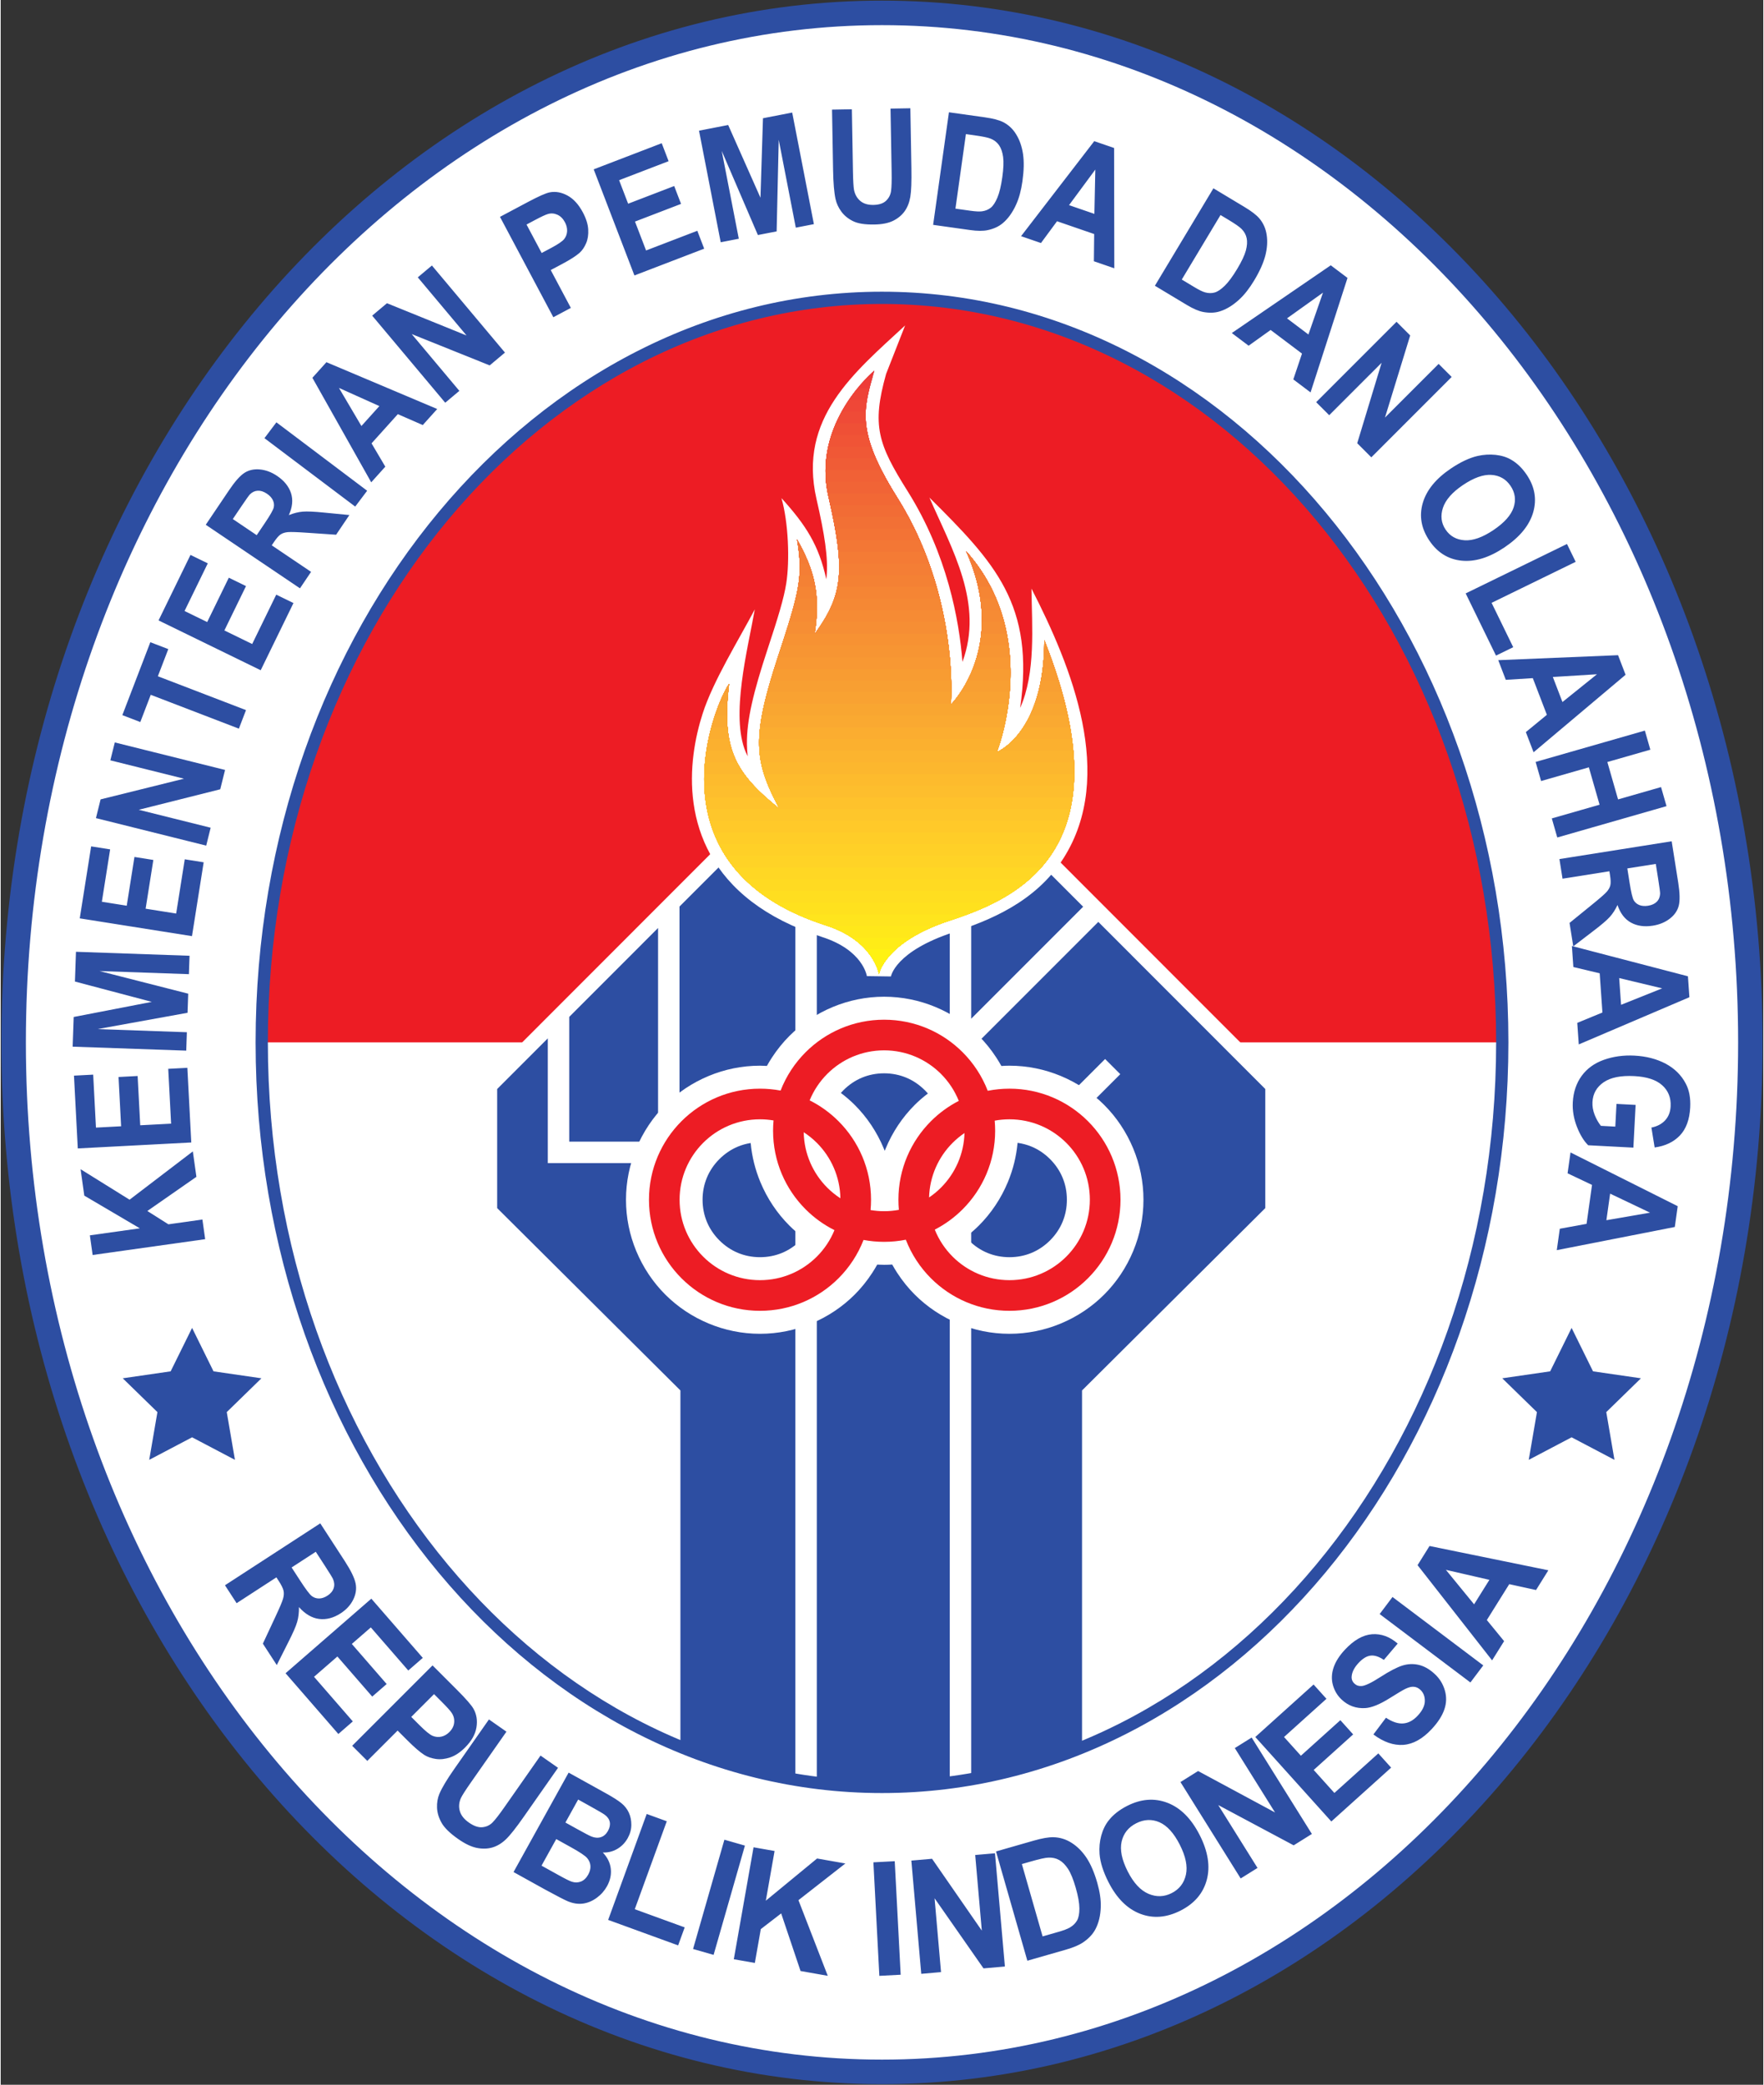 <?xml version="1.0" encoding="UTF-8"?>
<!DOCTYPE svg PUBLIC "-//W3C//DTD SVG 1.1//EN" "http://www.w3.org/Graphics/SVG/1.1/DTD/svg11.dtd">
<!-- Creator: CorelDRAW X5 -->
<svg xmlns="http://www.w3.org/2000/svg" xml:space="preserve" width="507px" height="599px" style="shape-rendering:geometricPrecision; text-rendering:geometricPrecision; image-rendering:optimizeQuality; fill-rule:evenodd; clip-rule:evenodd"
viewBox="0 0 507000 599460"
 xmlns:xlink="http://www.w3.org/1999/xlink">
 <rect x="0" y="0" width="507000" height="599460" fill="#333333" stroke="none"/>
 <defs>
  <style type="text/css">
   <![CDATA[
    .fil3 {fill:#5CC6D0}
    .fil4 {fill:#ED3237}
    .fil55 {fill:#FFF212}
    .fil1 {fill:#2D4EA2}
    .fil2 {fill:#ED1C24}
    .fil0 {fill:white}
    .fil5 {fill:#EE3737}
    .fil6 {fill:#EE3C37}
    .fil7 {fill:#EE4237}
    .fil8 {fill:#EF4737}
    .fil9 {fill:#EF4B37}
    .fil10 {fill:#EF5036}
    .fil11 {fill:#F05436}
    .fil12 {fill:#F05836}
    .fil13 {fill:#F05C36}
    .fil14 {fill:#F16136}
    .fil15 {fill:#F16436}
    .fil16 {fill:#F26835}
    .fil17 {fill:#F26C35}
    .fil18 {fill:#F27035}
    .fil19 {fill:#F37335}
    .fil20 {fill:#F37735}
    .fil21 {fill:#F47B35}
    .fil22 {fill:#F47E35}
    .fil23 {fill:#F48134}
    .fil24 {fill:#F58534}
    .fil25 {fill:#F58834}
    .fil26 {fill:#F68B34}
    .fil27 {fill:#F68E34}
    .fil28 {fill:#F79233}
    .fil29 {fill:#F79533}
    .fil30 {fill:#F89833}
    .fil31 {fill:#F89C32}
    .fil32 {fill:#F89F32}
    .fil33 {fill:#F9A232}
    .fil34 {fill:#F9A631}
    .fil35 {fill:#FAA931}
    .fil36 {fill:#FBAD30}
    .fil37 {fill:#FBB02F}
    .fil38 {fill:#FCB42F}
    .fil39 {fill:#FCB72E}
    .fil40 {fill:#FDBB2D}
    .fil41 {fill:#FDBE2D}
    .fil42 {fill:#FEC22C}
    .fil43 {fill:#FEC62B}
    .fil44 {fill:#FFC929}
    .fil45 {fill:#FFCD28}
    .fil46 {fill:#FFD027}
    .fil47 {fill:#FFD326}
    .fil48 {fill:#FFD724}
    .fil49 {fill:#FFDA22}
    .fil50 {fill:#FFDE20}
    .fil51 {fill:#FFE11E}
    .fil52 {fill:#FFE51D}
    .fil53 {fill:#FFE81A}
    .fil54 {fill:#FFEC17}
   ]]>
  </style>
 </defs>
 <g id="Kemenpora">
  <path class="fil0" d="M503274 299730c0,-163492 -111828,-296028 -249774,-296028 -137946,0 -249774,132536 -249774,296028 0,163492 111828,296028 249774,296028 137946,0 249774,-132536 249774,-296028z"/>
  <path class="fil1" d="M253500 179c70058,0 133448,33613 179302,87957 45718,54185 73996,128998 73996,211594 0,82596 -28279,157409 -73997,211594 -45853,54345 -109243,87957 -179301,87957 -70058,0 -133448,-33612 -179301,-87956 -45719,-54185 -73997,-128998 -73997,-211595 0,-82597 28278,-157409 73997,-211594 45853,-54344 109243,-87957 179301,-87957l0 0zm173933 92500c-44548,-52796 -106046,-85451 -173933,-85451 -67888,0 -129386,32655 -173933,85451 -44681,52956 -72318,126157 -72318,207051 0,80895 27636,154096 72318,207051 44547,52796 106045,85452 173933,85452 67887,0 129385,-32655 173933,-85452 44681,-52955 72318,-126156 72318,-207051 0,-80895 -27637,-154097 -72318,-207052z"/>
  <path class="fil0" d="M431909 299730c0,-118239 -79877,-214091 -178409,-214091 -98533,0 -178409,95852 -178409,214091 0,118239 79877,214091 178409,214091 98533,0 178409,-95852 178409,-214091z"/>
  <path class="fil2" d="M253500 85639c98533,0 178410,95852 178410,214091l-356820 0c0,-118239 79877,-214091 178410,-214091z"/>
  <path class="fil0" d="M214549 236959l14034 0 4406 0 0 0 1762 0 18527 0 0 0 0 0 0 18 19708 0 1763 0 0 -17 4405 0 12853 0 1808 0 1307 1307 19352 19362 3105 3107 0 0 1254 1255 48032 48057 1273 3098 -1 7444 1 26791 0 1831 -1290 1285 -51405 51135 0 98925c-2903,1290 -5839,2499 -8810,3609l0 -104349 0 -1814 1308 -1301 51423 -51153 -1 -24960 1 -5621 -43636 -43660 -32167 32167 0 207303c-4928,1003 -9923,1764 -14978,2274l0 -267301 -15304 1 0 18 0 0 0 0 -14125 0 0 267362c-5055,-487 -10050,-1226 -14978,-2205l0 -265157 -7822 0 -16696 16705 0 135267 263 263 0 1815 0 104174c-2971,-1121 -5908,-2338 -8810,-3639l0 -98722 -264 -262 0 -1 -4859 -4834 -24215 -24088 -7503 -7463 -14565 -14488 -1290 -1285 0 -1830 0 -12946 -18 0 0 -6167 18 0 0 -7677 0 -7444 1273 -3098c22144,-22154 45357,-45380 71744,-71780l1307 -1308 1809 0 0 -2zm-61584 97476l0 -6167 0 -19073 -5772 5775 0 5621 0 7677 17 0 0 6167 -17 0 0 11115 5772 5742 0 -16857 0 0zm137236 -88666l-6640 0 0 36527 21579 -21580 -14939 -14947 0 0zm-122257 120421l16739 16652 0 -44002 -16739 0 0 27351 0 0zm16739 -88730l-16740 16748 0 29655 16740 0 0 -46403 0 0zm136109 23938l-3115 -3115 -3114 3115 -16468 16468 -3114 3115 3114 3114 4360 4360 3115 3115 3114 -3115 16468 -16468 3114 -3114 -3114 -3114 -4360 -4361z"/>
  <path class="fil1" d="M253500 83878c49810,0 94888,24207 127504,63347 32542,39048 52669,92970 52669,152507 0,59538 -20128,113458 -52669,152508 -32615,39138 -77693,63347 -127504,63347 -49810,0 -94888,-24208 -127504,-63347 -32541,-39051 -52669,-92971 -52669,-152509 0,-59537 20128,-113458 52668,-152507 32616,-39138 77695,-63346 127505,-63346l0 0zm124806 65589c-31956,-38348 -76083,-62066 -124806,-62066 -48722,0 -92849,23719 -124806,62066 -32030,38437 -51842,91561 -51842,150263 0,58702 19812,111828 51842,150264 31956,38346 76083,62065 124806,62065 48723,0 92850,-23719 124806,-62065 32030,-38436 51842,-91562 51842,-150264 0,-58702 -19812,-111827 -51842,-150263z"/>
  <path class="fil1" d="M214549 241365l14034 0 0 270370c-11402,-1913 -22460,-5111 -33065,-9482l0 -102435 -264 -262 0 0 -37884 -37685 -14565 -14489 0 -12946 0 -6167 0 -7677 -1 -7444 14565 -14572 0 29694 1 0 0 6167 37884 0 0 -73766 19295 -19304zm0 0l0 0zm20201 0l18527 0 0 0 19708 0 0 271182c-6401,834 -12900,1276 -19488,1276 -6332,0 -12587,-398 -18749,-1175l0 -271283 1 0zm44404 0l1 0 12852 0 19352 19362 -32204 32205 0 -51567 -1 0zm36564 23724l-36564 36564 0 209956c10982,-1896 21643,-4987 31883,-9171l0 -102621 52713 -52436 -1 -26791 1 -7444 -48032 -48057zm0 0l0 0zm-126632 128332l0 0zm-25550 -101018l25550 -25563 0 61428 -25550 0 0 -35865zm0 0l0 0zm158500 16472l-16468 16468 -4361 -4360 16468 -16468 4361 4360z"/>
  <path class="fil0" d="M290159 306434c5178,0 10151,1044 14717,2936 4760,1971 9013,4829 12539,8355 3526,3526 6384,7779 8356,12539 1891,4566 2935,9539 2935,14717 0,5178 -1043,10151 -2935,14717 -1972,4761 -4830,9013 -8356,12540 -3525,3526 -7779,6384 -12539,8355 -4566,1891 -9538,2935 -14717,2935 -5178,0 -10151,-1043 -14717,-2935 -4760,-1971 -9013,-4829 -12539,-8355 -1848,-1849 -3542,-3944 -5048,-6258 -501,-771 -976,-1561 -1424,-2369 -829,56 -1606,86 -2325,86 -603,0 -1265,-22 -1982,-66 -450,812 -928,1606 -1432,2378 -1504,2304 -3192,4391 -5029,6229 -3526,3526 -7779,6384 -12539,8355 -4565,1891 -9538,2935 -14716,2935 -5178,0 -10151,-1043 -14717,-2935 -4760,-1971 -9013,-4829 -12539,-8355 -3525,-3526 -6384,-7779 -8355,-12540 -1891,-4565 -2935,-9538 -2935,-14717 0,-5177 1044,-10151 2935,-14717 1971,-4760 4830,-9012 8355,-12539 3525,-3526 7779,-6384 12539,-8355 4565,-1891 9538,-2936 14717,-2936 603,0 1266,22 1983,66 450,-812 927,-1606 1432,-2378 1504,-2304 3192,-4391 5029,-6229 3526,-3526 7779,-6384 12539,-8356 4565,-1891 9538,-2935 14716,-2935 5179,0 10151,1043 14718,2935 4760,1972 9012,4830 12539,8356 1848,1848 3542,3945 5048,6258 502,770 977,1560 1424,2368 829,-56 1605,-85 2324,-85l0 0zm-59310 49423c-1468,-1107 -2804,-2262 -3996,-3454 -3526,-3525 -6384,-7779 -8355,-12539 -1458,-3521 -2414,-7283 -2773,-11196 -1285,203 -2509,550 -3656,1026 -1977,819 -3791,2053 -5342,3603 -1551,1551 -2784,3363 -3602,5341 -795,1921 -1235,4061 -1235,6341 0,2280 439,4420 1235,6341 819,1978 2052,3791 3602,5342 1551,1551 3363,2783 5342,3602 1921,796 4061,1235 6341,1235 2280,0 4420,-439 6341,-1235 1978,-819 3791,-2052 5342,-3602 263,-264 516,-532 757,-804l0 0zm10819 -41586c1468,1108 2804,2262 3996,3454 3526,3526 6384,7779 8356,12539 90,218 178,436 265,655 86,-220 173,-439 265,-655 1971,-4760 4829,-9013 8355,-12539 1120,-1120 2388,-2221 3796,-3297 -288,-338 -587,-664 -898,-974l-13 13c-1551,-1551 -3363,-2783 -5342,-3603 -1921,-795 -4061,-1235 -6341,-1235 -2280,0 -4420,439 -6341,1235 -1977,820 -3791,2053 -5342,3603 -263,263 -517,533 -757,804l0 0zm50828 14347c-357,3932 -1313,7711 -2777,11247 -1971,4760 -4830,9013 -8355,12539 -1120,1120 -2388,2221 -3796,3296 287,338 587,664 898,976l13 -13c1551,1551 3363,2783 5342,3602 1921,796 4061,1235 6341,1235 2280,0 4420,-439 6341,-1235 1978,-819 3791,-2052 5342,-3602 1551,-1550 2783,-3363 3602,-5342 795,-1921 1235,-4061 1235,-6341 0,-2280 -439,-4420 -1235,-6341 -819,-1978 -2052,-3790 -3602,-5341 -1550,-1550 -3363,-2784 -5342,-3603 -1251,-518 -2593,-883 -4006,-1077z"/>
  <path class="fil2" d="M290159 313042c8819,0 16804,3576 22583,9355 5779,5780 9355,13765 9355,22583 0,8819 -3575,16804 -9355,22583 -5779,5779 -13765,9355 -22583,9355 -8819,0 -16804,-3576 -22583,-9355 -3123,-3123 -5603,-6892 -7222,-11088 -2020,401 -4109,611 -6246,611 -2021,0 -3999,-189 -5917,-548 -1620,4171 -4090,7917 -7198,11026 -5779,5779 -13765,9355 -22583,9355 -8819,0 -16803,-3576 -22583,-9355 -5780,-5780 -9355,-13765 -9355,-22583 0,-8819 3575,-16803 9355,-22583 5780,-5778 13765,-9355 22583,-9355 2022,0 4000,189 5918,548 1620,-4171 4091,-7917 7198,-11025 5780,-5779 13765,-9355 22583,-9355 8819,0 16804,3575 22583,9355 3124,3124 5603,6893 7222,11088 2022,-400 4110,-611 6247,-611l0 0zm-50332 40680c-3085,-1545 -5887,-3576 -8303,-5991 -5779,-5779 -9355,-13764 -9355,-22582 0,-1002 47,-1992 136,-2969 -1267,-215 -2569,-328 -3898,-328 -6387,0 -12169,2590 -16354,6774 -4184,4185 -6773,9968 -6773,16354 0,6388 2588,12169 6773,16354 4185,4184 9968,6774 16354,6774 6386,0 12169,-2590 16354,-6774 2158,-2159 3892,-4741 5065,-7612l0 0zm-7138 -37317c3086,1546 5887,3575 8303,5991 5779,5780 9355,13765 9355,22583 0,1002 -47,1992 -137,2969 1268,215 2569,328 3898,328 1451,0 2869,-134 4245,-389 -87,-958 -130,-1926 -130,-2908 0,-8819 3575,-16803 9355,-22583 2340,-2339 5039,-4316 8010,-5842 -1174,-2931 -2929,-5564 -5124,-7760 -4185,-4184 -9968,-6773 -16354,-6773 -6387,0 -12169,2589 -16354,6773 -2158,2158 -3893,4741 -5065,7612l0 0zm2074 12220c-1147,-1147 -2414,-2172 -3779,-3059 111,6220 2677,11841 6769,15935 1147,1146 2414,2172 3779,3059 -111,-6220 -2677,-11842 -6769,-15935l0 0zm51152 -6385c87,958 131,1927 131,2908 0,8819 -3576,16803 -9355,22582 -2339,2340 -5039,4317 -8009,5843 1174,2931 2929,5565 5124,7760 4184,4184 9967,6774 16354,6774 6387,0 12169,-2590 16354,-6774 4185,-4185 6774,-9968 6774,-16354 0,-6387 -2589,-12169 -6774,-16354 -4184,-4184 -9968,-6774 -16354,-6774 -1451,0 -2869,134 -4245,389l0 0zm-18873 22084c1229,-831 2375,-1777 3421,-2822 4041,-4041 6593,-9573 6764,-15699 -1230,831 -2376,1777 -3421,2822 -4042,4041 -6594,9573 -6764,15699z"/>
  <path class="fil0" d="M252970 272673c3133,-3617 8786,-7989 18930,-11309 8892,-2911 21015,-7564 27866,-18365 5711,-9001 7959,-22489 2108,-43213 -4171,15900 -13979,19714 -14015,19728l-7559 3082 2961 -7610c25,-64 6435,-16090 2391,-33656 -1080,15080 -9790,23693 -9826,23730l-6016 -2739c7,-85 2501,-29670 -14881,-57322 -7404,-11778 -9728,-19067 -9737,-25379 -3235,5687 -5723,13390 -3686,22282 2504,10927 3635,18283 3042,24573 -620,6573 -3030,11686 -7599,17938l-6304 -2629c313,-1979 507,-3817 582,-5553 -939,3389 -2218,7404 -3901,12491 -3907,11813 -5726,19212 -5662,25176 62,5696 1937,10433 5427,17003l-5314 4391c-6904,-5541 -11390,-10259 -13936,-16251 -489,-1150 -900,-2335 -1238,-3568 -763,4489 -1051,9491 -334,14570 1168,8276 5064,16815 14078,23682 4561,3475 10428,6538 17905,8956l3 -9c7798,2466 12223,6496 14713,10003l0 0zm21105 -4619c-16829,5510 -17999,12700 -18003,12721l-6923 -97c-4,-21 -1075,-7515 -13010,-11289l-14 -14c-8305,-2683 -14878,-6128 -20041,-10061 -10732,-8177 -15377,-18392 -16777,-28309 -1372,-9714 430,-19083 2624,-25873 3028,-9373 10298,-21031 14983,-29912 -2022,11334 -7057,30576 -2600,41066 169,399 353,793 549,1182 -131,-1139 -203,-2306 -216,-3518 -75,-6895 1851,-14914 5992,-27434 2971,-8981 4630,-14431 5313,-18716 1056,-6621 628,-17585 -1370,-24570 7021,7753 10758,13517 12892,23339 31,-250 59,-503 84,-758 508,-5383 -563,-12125 -2904,-22343 -5330,-23258 10787,-36273 25493,-49883l-5464 13926c-4195,14904 -2307,20217 6194,33742 11390,18121 14822,37059 15765,49076 6182,-16785 -2930,-32202 -9506,-47256 18915,18804 30339,30801 26106,60496 4517,-10223 3383,-23251 3252,-34322 11595,22569 24249,53832 9219,77523 -8097,12768 -21691,18027 -31635,21283z"/>
  <path class="fil3" d="M252618 280128c0,0 1534,-9250 20369,-15418 18837,-6168 51435,-19824 27207,-80615 0,26871 -13656,32158 -13656,32158 0,0 13215,-33039 -8810,-57708 12297,27545 -4405,44051 -4405,44051 0,0 2596,-30810 -15418,-59470 -12114,-19273 -9692,-25550 -6608,-36563 0,0 -18061,14978 -13215,36123 4846,21144 4405,28192 -3965,39646 1762,-11124 26,-18268 -5040,-27189 1676,10167 943,14232 -5092,32476 -8049,24333 -7489,30836 0,44933 -12918,-10368 -16669,-17374 -14467,-35875 -3524,4625 -24627,52455 27682,69355 14022,4433 15418,14097 15418,14097z"/>
  <path class="fil1" d="M58820 356319l-32369 4549 -794 -5650 14372 -2020 -15977 -9398 -1068 -7599 14090 8767 18199 -13889 1027 7312 -14112 9826 6055 3828 9782 -1375 795 5649 0 0zm-3998 -27806l-32642 1711 -1096 -20927 5525 -290 797 15228 7236 -379 -742 -14170 5495 -288 742 14170 8885 -466 -826 -15767 5502 -289 1124 21466 0 0zm-1451 -26407l-32667 -1141 298 -8537 22464 -4346 -22108 -5843 299 -8557 32667 1141 -185 5295 -25715 -898 25519 6509 -192 5492 -25910 4693 25716 898 -185 5295 0 0zm1657 -32923l-32284 -5114 3278 -20697 5465 865 -2385 15061 7156 1134 2220 -14015 5434 861 -2220 14015 8786 1392 2470 -15595 5442 862 -3363 21230 0 0zm4088 -26029l-31716 -7907 1343 -5390 23978 -5945 -21178 -5280 1283 -5147 31716 7908 -1387 5562 -23440 5896 20684 5157 -1282 5147 0 0zm9399 -33632l-25350 -9732 -3004 7828 -5166 -1982 8050 -20970 5166 1982 -2998 7809 25350 9732 -2048 5333 0 0zm6277 -16796l9422 -19319 -4953 -2416 -6921 14191 -7997 -3900 6220 -12754 -4944 -2413 -6221 12754 -6512 -3176 6684 -13706 -4973 -2425 -9186 18834 29379 14330 0 0zm11293 -23555l-27098 -18278 6720 -9963c1689,-2504 3160,-4155 4412,-4962 1251,-808 2730,-1135 4433,-979 1710,160 3358,779 4960,1861 2032,1370 3367,3025 3996,4950 623,1921 417,4037 -630,6323 1386,-558 2714,-893 3989,-1001 1275,-108 3343,-15 6212,277l7219 702 -3817 5658 -8207 -558c-2928,-205 -4812,-269 -5663,-192 -850,77 -1544,301 -2090,662 -540,366 -1175,1089 -1911,2180l-644 955 11312 7631 -3193 4736 0 0zm-12445 -15286l2359 -3497c1531,-2270 2380,-3761 2542,-4477 158,-712 72,-1412 -254,-2100 -330,-683 -894,-1302 -1708,-1851 -915,-617 -1790,-898 -2635,-856 -845,42 -1599,397 -2269,1065 -314,344 -1123,1474 -2418,3394l-2488 3688 6871 4635 0 0zm28335 -8218l3434 -4556 -26105 -19672 -3434 4557 26105 19672 0 0zm23588 -28058l-31866 -13460 -4038 4484 16923 30055 4051 -4499 -3961 -6702 7561 -8398 7172 3136 4157 -4617 0 0zm-16641 -841l-5161 5732 -6461 -10954 11622 5222 0 0zm18945 -967l-21011 -25039 4255 -3571 22893 9283 -14030 -16721 4064 -3409 21010 25040 -4391 3685 -22428 -9007 13702 16330 -4064 3409 0 0zm31096 -24582l5039 -2679 -5789 -10886 3284 -1746c2283,-1214 3952,-2282 5008,-3198 766,-692 1394,-1613 1884,-2751 492,-1149 691,-2471 606,-3977 -81,-1500 -595,-3140 -1539,-4913 -1218,-2292 -2697,-3910 -4434,-4848 -1736,-939 -3439,-1240 -5098,-910 -1083,205 -3161,1120 -6223,2749l-8083 4298 15345 28860 0 0zm-7710 -26655l2435 -1295c1813,-964 3054,-1546 3729,-1733 903,-265 1811,-196 2701,202 898,401 1627,1125 2185,2174 454,853 659,1701 624,2547 -40,850 -313,1598 -821,2255 -507,658 -1760,1513 -3746,2570l-2755 1464 -4352 -8185 0 0zm31035 14646l-11714 -30516 19564 -7509 1982 5165 -14236 5465 2596 6764 13247 -5085 1972 5137 -13247 5085 3188 8305 14739 -5658 1975 5144 -20067 7703 0 0zm24820 -9549l5201 -1011 -4910 -25258 10401 24191 5395 -1049 601 -26329 4910 25258 5201 -1011 -6237 -32087 -8406 1634 -721 22856 -9289 -20911 -8386 1630 6238 32087 0 0zm32018 -38135l5705 -100 309 17699c48,2808 153,4633 306,5460 267,1335 871,2398 1799,3188 936,797 2200,1180 3792,1152 1619,-29 2836,-430 3645,-1213 809,-776 1286,-1728 1430,-2841 152,-1121 198,-2972 153,-5559l-315 -18080 5705 -100 300 17166c69,3927 -34,6699 -315,8325 -281,1626 -824,2998 -1633,4131 -810,1125 -1906,2036 -3276,2722 -1377,686 -3187,1045 -5425,1084 -2698,47 -4751,-275 -6158,-974 -1407,-699 -2523,-1615 -3352,-2750 -829,-1135 -1384,-2335 -1662,-3595 -407,-1865 -640,-4624 -704,-8284l-304 -17431 0 0zm33629 761l10330 1452c2326,327 4071,780 5237,1366 1565,788 2832,1981 3797,3577 973,1589 1620,3462 1943,5613 315,2158 263,4748 -164,7786 -373,2660 -983,4919 -1828,6768 -1028,2254 -2293,4020 -3801,5292 -1133,970 -2577,1644 -4332,2027 -1309,284 -3010,277 -5101,-18l-10630 -1494 4548 -32370 0 0zm4880 6274l-3013 21434 4217 593c1577,222 2732,284 3465,172 950,-135 1775,-473 2469,-1021 695,-548 1331,-1527 1920,-2920 582,-1394 1056,-3348 1407,-5851 351,-2502 425,-4444 236,-5839 -196,-1395 -583,-2518 -1163,-3360 -585,-851 -1388,-1479 -2407,-1890 -759,-322 -2289,-637 -4596,-961l-2534 -356 0 0zm42684 38585l-60 -34592 -5707 -1964 -21052 27322 5725 1971 4621 -6265 10685 3679 -85 7827 5873 2021 0 0zm-5728 -15647l-7294 -2511 7559 -10228 -266 12738 0 0zm34237 -7349l8942 5373c2014,1210 3442,2308 4287,3304 1132,1337 1833,2930 2098,4777 275,1843 138,3821 -405,5927 -553,2109 -1613,4474 -3193,7102 -1384,2302 -2828,4143 -4327,5515 -1827,1673 -3681,2805 -5566,3385 -1423,451 -3015,506 -4780,174 -1317,-250 -2878,-921 -4689,-2010l-9201 -5529 16834 -28018 0 0zm2042 7682l-11147 18552 3650 2193c1365,820 2403,1329 3123,1512 927,247 1818,258 2672,25 855,-233 1822,-885 2908,-1938 1080,-1056 2280,-2670 3581,-4835 1301,-2166 2128,-3925 2498,-5282 365,-1361 446,-2545 242,-3547 -206,-1012 -699,-1904 -1476,-2680 -573,-593 -1859,-1481 -3855,-2681l-2195 -1318 0 0zm25897 51004l10631 -32918 -4819 -3632 -28464 19479 4835 3644 6331 -4530 9024 6800 -2499 7418 4960 3739 0 0zm-613 -16652l-6160 -4642 10349 -7391 -4190 12033 0 0zm2229 19460l23113 -23112 3928 3927 -7253 23615 15435 -15435 3751 3751 -23113 23113 -4054 -4054 7018 -23129 -15074 15073 -3752 -3750 0 0zm38728 19094c-4309,2906 -7005,6217 -8078,9934 -1067,3712 -428,7314 1923,10800 2319,3438 5411,5353 9265,5746 3861,388 7976,-887 12355,-3840 4410,-2975 7155,-6335 8231,-10076 1080,-3746 455,-7341 -1874,-10795 -1288,-1910 -2775,-3352 -4481,-4329 -1269,-739 -2764,-1200 -4478,-1386 -1719,-181 -3451,-68 -5187,324 -2356,550 -4911,1758 -7675,3621l0 0zm3470 4749c3123,-2107 5856,-3077 8204,-2930 2351,152 4188,1200 5505,3153 1314,1948 1606,4029 875,6237 -742,2207 -2661,4358 -5765,6452 -3142,2119 -5904,3101 -8288,2955 -2395,-147 -4222,-1169 -5492,-3052 -1273,-1888 -1534,-3974 -778,-6270 760,-2290 2673,-4478 5739,-6546l0 0zm804 31146l29139 -14212 2501 5128 -24187 11797 6221 12754 -4953 2416 -8721 -17883 0 0zm19533 45679l26460 -22282 -2164 -5634 -34461 1434 2170 5653 7770 -487 4049 10549 -6050 4966 2226 5801 0 0zm8304 -14446l-2765 -7201 12694 -783 -9929 7984 0 0zm-7716 17226l31421 -9010 1574 5491 -12363 3545 3081 10749 12364 -3545 1572 5485 -31421 9010 -1572 -5486 13739 -3939 -3082 -10749 -13740 3940 -1574 -5491 0 0zm6849 27931l32284 -5114 1881 11870c472,2983 522,5195 157,6638 -364,1444 -1222,2693 -2574,3739 -1359,1049 -2987,1720 -4896,2022 -2420,384 -4525,84 -6299,-895 -1766,-980 -3058,-2667 -3852,-5053 -633,1352 -1375,2503 -2235,3452 -860,949 -2435,2291 -4732,4034l-5759 4410 -1068 -6741 6383 -5188c2281,-1847 3702,-3085 4272,-3721 570,-636 924,-1272 1076,-1910 147,-636 118,-1598 -88,-2898l-181 -1137 -13478 2135 -893 -5644 0 0zm19527 2691l660 4166c429,2705 824,4374 1194,5009 370,628 911,1081 1618,1362 706,274 1541,342 2511,189 1090,-173 1922,-565 2512,-1171 590,-606 899,-1382 934,-2327 -4,-466 -184,-1843 -546,-4131l-696 -4394 -8186 1297 0 0zm-13966 50606l31818 -13572 -421 -6020 -33376 -8704 423 6041 7572 1806 788 11272 -7238 2980 434 6196 0 0zm12165 -11386l-539 -7694 12367 2961 -11829 4733 0 0zm-1317 28491l5503 289 -644 12283 -13003 -682c-1275,-1266 -2362,-3056 -3263,-5377 -892,-2320 -1281,-4640 -1159,-6961 155,-2950 1005,-5489 2548,-7609 1551,-2120 3683,-3662 6408,-4627 2726,-965 5650,-1364 8781,-1201 3397,178 6390,954 8970,2322 2573,1374 4508,3280 5789,5734 992,1864 1413,4147 1273,6842 -184,3503 -1179,6199 -2976,8075 -1806,1883 -4220,3028 -7252,3436l-927 -5723c1624,-317 2933,-1000 3918,-2048 985,-1049 1520,-2391 1606,-4035 130,-2490 -678,-4517 -2425,-6085 -1754,-1568 -4422,-2440 -8017,-2628 -3868,-202 -6818,387 -8835,1778 -2016,1384 -3084,3285 -3209,5697 -63,1196 148,2406 624,3638 477,1224 1084,2292 1806,3192l4143 218 342 -6527 0 0zm-17170 42050l864 -6153 7700 -1409 1572 -11191 -7031 -3341 843 -5996 30836 15452 -839 5977 -33945 6661 0 0zm14268 -8608l12554 -2170 -11482 -5468 -1073 7638z"/>
  <path class="fil1" d="M64512 455836l27414 -17803 7046 10851c1771,2727 2807,4867 3119,6423 311,1556 81,3117 -693,4675 -782,1563 -1978,2864 -3600,3916 -2055,1335 -4126,1877 -6195,1625 -2064,-257 -4008,-1394 -5808,-3410 24,1573 -144,2992 -510,4259 -366,1269 -1213,3204 -2546,5819l-3323 6594 -4002 -6162 3548 -7602c1271,-2710 2025,-4484 2263,-5332 239,-848 279,-1609 135,-2293 -151,-680 -608,-1607 -1379,-2796l-675 -1040 -11444 7431 -3349 -5156 0 0zm19172 -5118l2473 3809c1606,2473 2717,3947 3341,4420 621,467 1323,695 2099,689 772,-13 1572,-277 2395,-812 926,-601 1516,-1313 1787,-2140 271,-826 208,-1706 -184,-2644 -212,-453 -995,-1728 -2353,-3819l-2609 -4017 -6949 4513 0 0zm-1738 30417l15182 17465 4159 -3616 -11152 -12828 6714 -5837 10022 11529 4152 -3611 -10022 -11528 5468 -4753 10770 12391 4176 -3631 -14801 -17026 -24668 21444 0 0zm19161 20857l23113 -23113 6969 6969c2640,2640 4245,4483 4816,5516 888,1576 1172,3368 841,5361 -331,1994 -1416,3911 -3251,5747 -1421,1421 -2856,2375 -4300,2857 -1450,488 -2815,640 -4110,453 -1285,-188 -2402,-573 -3342,-1158 -1257,-817 -2873,-2206 -4842,-4176l-2831 -2831 -8718 8718 -4345 -4343 0 0zm23544 -14856l2099 2099c1563,1563 2557,2654 2971,3282 567,836 809,1767 721,2767 -88,1010 -551,1934 -1391,2773 -684,684 -1446,1115 -2288,1307 -848,186 -1676,112 -2494,-222 -818,-334 -2083,-1363 -3797,-3077l-2376 -2376 6555 -6553 0 0zm15794 7278l-10001 14282c-2100,2999 -3522,5376 -4265,7141 -498,1193 -722,2514 -668,3955 55,1441 488,2887 1303,4340 816,1455 2416,3012 4795,4677 1974,1382 3763,2235 5367,2550 1599,312 3091,269 4459,-128 1373,-405 2653,-1171 3855,-2309 1202,-1136 2926,-3313 5177,-6529l9848 -14065 -5032 -3523 -10373 14812c-1484,2120 -2614,3585 -3407,4396 -783,809 -1759,1277 -2921,1392 -1166,122 -2464,-323 -3892,-1323 -1405,-983 -2282,-2090 -2628,-3326 -344,-1226 -245,-2466 308,-3714 354,-764 1338,-2306 2949,-4606l10154 -14501 -5031 -3523 0 0zm22918 15296l10640 5898c2107,1169 3629,2134 4558,2901 931,760 1638,1664 2123,2717 486,1053 722,2219 715,3519 -4,1294 -351,2563 -1035,3795 -741,1337 -1759,2383 -3048,3131 -1296,743 -2671,1077 -4128,1001 1337,1403 2109,2962 2301,4661 195,1710 -169,3387 -1083,5039 -720,1298 -1700,2409 -2946,3327 -1243,912 -2557,1471 -3936,1664 -1378,194 -2832,-20 -4359,-641 -948,-396 -3148,-1528 -6589,-3401l-9060 -5022 15847 -28588 0 0zm2741 7741l-3664 6610 3520 1951c2094,1161 3414,1850 3960,2065 980,396 1893,458 2734,185 841,-274 1514,-876 2027,-1800 491,-886 666,-1728 520,-2531 -152,-806 -643,-1514 -1472,-2122 -496,-362 -2009,-1244 -4537,-2646l-3087 -1712 0 0zm-6303 11369l4338 2405c2441,1353 3961,2369 4541,3047 580,679 894,1428 953,2242 53,812 -152,1648 -628,2507 -561,1011 -1265,1682 -2103,2010 -833,321 -1699,346 -2583,56 -587,-169 -1843,-795 -3783,-1871l-4971 -2756 4236 -7640 0 0zm14932 23240l20127 7326 1885 -5177 -14356 -5225 9204 -25288 -5772 -2100 -11089 30465 0 0zm24422 8362l9010 -31421 5906 1694 -9010 31421 -5906 -1694 0 0zm11720 2948l6050 1067 1715 -9729 5861 -4515 5569 16563 7829 1380 -8432 -21750 13495 -10550 -8136 -1434 -14745 12137 2521 -14292 -6050 -1067 -5677 32190 0 0zm41863 4776l-1711 -32643 6135 -322 1711 32643 -6135 321 0 0zm12051 -579l-2848 -32563 5957 -521 14311 20659 -1902 -21744 5690 -498 2849 32563 -6149 538 -14077 -20167 1858 21236 -5689 498 0 0zm21507 -35190l9011 31421 11108 -3186c2187,-627 3867,-1346 5040,-2166 1571,-1100 2715,-2330 3428,-3698 958,-1803 1469,-3953 1544,-6443 62,-2045 -278,-4362 -1019,-6945 -845,-2948 -1875,-5329 -3085,-7160 -1216,-1821 -2635,-3250 -4258,-4281 -1618,-1041 -3366,-1584 -5237,-1634 -1395,-35 -3305,299 -5736,997l-10796 3096 0 0zm7431 3626l2650 -759c2411,-691 4052,-1060 4935,-1091 1177,-60 2230,168 3161,693 923,518 1773,1376 2549,2562 768,1189 1505,2988 2202,5417 697,2429 1044,4412 1052,5929 1,1520 -219,2684 -676,3479 -457,796 -1130,1457 -2010,1986 -677,415 -1842,852 -3489,1324l-4407 1263 -5966 -20804 0 0zm24920 5201c-1514,-2970 -2372,-5667 -2571,-8102 -135,-1794 25,-3557 490,-5281 470,-1716 1192,-3187 2170,-4403 1297,-1635 3049,-3005 5259,-4131 3996,-2036 7867,-2335 11625,-892 3754,1435 6839,4527 9254,9266 2398,4706 3077,8989 2052,12860 -1029,3864 -3534,6814 -7511,8841 -4034,2056 -7915,2367 -11639,942 -3727,-1431 -6770,-4468 -9129,-9100l0 0zm5536 -3069c1679,3296 3667,5434 5949,6415 2288,978 4520,909 6703,-203 2178,-1110 3543,-2865 4080,-5274 535,-2400 -54,-5286 -1774,-8663 -1700,-3336 -3650,-5477 -5846,-6434 -2200,-946 -4429,-844 -6684,305 -2260,1152 -3653,2911 -4189,5277 -528,2363 51,5219 1762,8576l0 0zm32484 2008l4844 -3026 -11296 -18078 21697 11578 5235 -3270 -17322 -27720 -4843 3026 11566 18510 -22130 -11910 -5071 3169 17321 27720 0 0zm26077 -16382l-21871 -24292 16765 -15095 3703 4111 -12201 10985 4848 5383 11352 -10221 3683 4089 -11352 10222 5952 6612 12633 -11375 3687 4095 -17198 15485 0 0zm12101 -25026c2942,2201 5820,3198 8624,2993 2804,-205 5514,-1717 8138,-4531 1802,-1933 3020,-3820 3645,-5661 628,-1835 671,-3666 136,-5491 -529,-1820 -1487,-3371 -2855,-4648 -1508,-1407 -3053,-2295 -4635,-2664 -1584,-364 -3156,-298 -4727,194 -1567,496 -3648,1579 -6243,3246 -2591,1673 -4409,2553 -5448,2640 -817,72 -1509,-157 -2077,-687 -617,-577 -892,-1277 -814,-2096 108,-1276 781,-2567 1998,-3872 1179,-1264 2330,-1964 3460,-2092 1124,-134 2395,276 3804,1232l3978 -4690c-2266,-1978 -4711,-2873 -7344,-2693 -2632,190 -5246,1676 -7856,4474 -1595,1711 -2674,3426 -3254,5153 -569,1726 -627,3406 -169,5035 464,1634 1299,3014 2519,4150 1892,1765 4133,2575 6722,2432 1839,-97 4205,-1049 7092,-2862 2245,-1403 3712,-2284 4399,-2621 1010,-502 1857,-720 2543,-651 686,58 1309,348 1876,877 880,821 1305,1904 1276,3253 -18,1348 -710,2747 -2059,4193 -1276,1368 -2659,2103 -4143,2221 -1495,119 -3150,-427 -4972,-1642l-3615 4806 0 0zm27903 -14949l-26105 -19672 3697 -4906 26105 19671 -3697 4906 0 0zm22421 -32255l-3544 5672 -7708 -1682 -6447 10318 4970 6063 -3454 5528 -21439 -27375 3442 -5510 34179 6986 0 0zm-16961 2745l-12511 -2872 8110 9914 4401 -7042z"/>
  <polygon class="fil1" points="55057,413289 42730,419771 45084,406044 35111,396323 48893,394321 55057,381832 61220,394320 75002,396323 65029,406044 67383,419771 "/>
  <polygon class="fil1" points="451854,413289 439528,419771 441882,406044 431909,396323 445690,394321 451854,381832 458017,394320 471798,396323 461827,406044 464181,419771 "/>
  <g id="_408308448">
   <path class="fil4" d="M259954 146555l-21013 0c-265,-1236 -552,-2524 -860,-3869 -4846,-21145 13215,-36123 13215,-36123 -3084,11014 -5506,17291 6608,36563 717,1140 1397,2284 2050,3429z"/>
   <path class="fil5" d="M261785 149917l-22154 0c-432,-2218 -951,-4616 -1550,-7231 -4846,-21145 13215,-36123 13215,-36123 -3084,11014 -5506,17291 6608,36563 1418,2255 2707,4524 3881,6790z"/>
   <path class="fil6" d="M249462 108285l1350 0c-2815,9996 -4376,16596 7093,34841 2120,3372 3951,6774 5537,10152l-23200 0c-520,-3111 -1246,-6601 -2161,-10592 -3879,-16924 6916,-29896 11381,-34401z"/>
   <path class="fil7" d="M246451 111647l3451 0c-2092,8321 -2137,15348 8003,31480 2825,4494 5143,9041 7043,13514l-24207 0c-499,-3916 -1400,-8458 -2660,-13954 -3158,-13778 3410,-24935 8370,-31039zm-16549 44993l-592 0c-72,-485 -150,-983 -235,-1497 286,504 561,1003 827,1497z"/>
   <path class="fil8" d="M243956 115009l5224 0c-1193,7047 -32,14188 8724,28118 3536,5626 6275,11333 8398,16875l-25223 0c-328,-4639 -1361,-10172 -2998,-17316 -2645,-11540 1534,-21243 5876,-27678zm35018 44993l-621 0c-201,-482 -407,-967 -626,-1457 431,482 843,969 1247,1457zm-47405 0l-1852 0c-130,-1506 -349,-3090 -641,-4859 948,1669 1779,3276 2493,4859z"/>
   <path class="fil9" d="M241898 118370l6914 0c-271,6102 1715,13019 9092,24756 4256,6771 7360,13661 9621,20237l-26333 0c44,-5302 -1060,-11727 -3111,-20678 -2219,-9680 364,-18066 3817,-24316zm39629 44993l-1898 0c-538,-1566 -1166,-3172 -1901,-4819 1407,1576 2668,3186 3800,4819zm-48612 0l-3061 0c23,-2556 -264,-5101 -778,-8220 1624,2859 2905,5536 3839,8220z"/>
   <path class="fil10" d="M240235 121732l8664 0c520,5358 2942,11749 9005,21395 4988,7935 8393,16034 10713,23599l-27624 0c684,-5951 -408,-13113 -2912,-24039 -1842,-8038 -373,-15182 2154,-20954zm43423 44993l-3001 0c-702,-2605 -1659,-5333 -2930,-8180 2364,2647 4319,5392 5931,8180zm-49759 0l-4254 0c438,-3829 167,-7117 -569,-11582 2298,4047 3911,7729 4823,11582z"/>
   <path class="fil11" d="M238949 125094l10508 0c1081,4687 3599,10318 8448,18033 5735,9124 9379,18464 11685,26961l-29202 0c1662,-6663 687,-14344 -2306,-27401 -1499,-6542 -805,-12492 868,-17592zm46477 44993l-3989 0c-696,-3592 -1880,-7444 -3709,-11542 3308,3705 5817,7600 7699,11542zm-50917 0l-5400 0c1090,-5451 908,-9236 -33,-14944 2956,5205 4778,9805 5433,14944z"/>
   <path class="fil12" d="M238028 128456l12400 0c1377,3998 3731,8713 7476,14671 6502,10344 10318,20968 12541,30322l-31149 0c3029,-7547 2291,-15466 -1215,-30763 -1181,-5153 -999,-9938 -52,-14231zm48851 44993l-4921 0c-525,-4515 -1817,-9496 -4232,-14904 4246,4756 7178,9823 9152,14904zm-52111 0l-6435 0c1906,-7425 1865,-11498 743,-18305 3584,6311 5501,11734 5692,18305z"/>
   <path class="fil13" d="M237466 131817l14281 0c1414,3240 3411,6940 6157,11309 7295,11605 11209,23562 13285,33684l-33496 0c4789,-8719 4414,-16556 387,-34124 -881,-3845 -1002,-7485 -615,-10869zm50586 44993l-5836 0c-193,-5365 -1460,-11479 -4489,-18266 5183,5805 8413,12073 10325,18266zm-53331 0l-7314 0c2823,-9692 2949,-13898 1669,-21667 4177,7355 6090,13502 5645,21667z"/>
   <path class="fil14" d="M237257 135179l16084 0c1218,2391 2722,5018 4563,7948 8120,12918 12051,26272 13921,37046l-36193 0c6888,-10259 6983,-17702 2448,-37486 -596,-2601 -844,-5109 -823,-7507zm51707 44993l-6766 0c291,-6122 -789,-13379 -4471,-21627 6124,6859 9521,14364 11238,21627zm-54545 0l-8029 0c3795,-12182 4105,-16417 2685,-25029 4731,8330 6557,15111 5344,25029z"/>
   <path class="fil15" d="M237407 138541l17748 0c820,1445 1732,2969 2749,4586 8987,14299 12844,29131 14453,40407l-47035 0c4798,-14841 5297,-19031 3754,-28391 5066,8921 6802,16065 5040,27189 8370,-11454 8811,-18502 3965,-39646 -323,-1411 -542,-2793 -673,-4145zm52238 44993l-7753 0c914,-6764 216,-15175 -4165,-24989 7075,7924 10510,16710 11919,24989z"/>
   <path class="fil16" d="M237914 141902l19231 0c247,403 499,810 760,1224 9912,15770 13583,32188 14881,43769l-48563 0c5814,-17629 6506,-21722 4853,-31752 5066,8921 6802,16065 5040,27189 8370,-11454 8811,-18502 3965,-39646 -60,-263 -114,-523 -167,-784zm63368 44993l-1142 0c34,-908 53,-1839 53,-2801 377,945 739,1879 1089,2801zm-11168 0l-8830 0c1655,-7257 1582,-16839 -3557,-28351 8042,9007 11383,19128 12387,28351z"/>
   <path class="fil17" d="M238660 145264l20544 0c9882,16705 13000,33857 13906,44993l-49987 0c276,-857 561,-1734 861,-2639 6034,-18243 6767,-22309 5092,-32476 5066,8921 6802,16065 5040,27189 8020,-10975 8760,-17907 4544,-37068zm63850 44993l-2577 0c168,-1917 260,-3967 260,-6163 842,2113 1608,4163 2316,6163zm-12125 0l-10032 0c2477,-7545 3352,-18324 -2625,-31713 9032,10116 12135,21638 12657,31713z"/>
   <path class="fil18" d="M239373 148626l21730 0c9356,17406 11724,34828 12228,44993l-51265 0c574,-1876 1212,-3868 1917,-6000 6034,-18243 6767,-22309 5092,-32476 5066,8921 6802,16065 5040,27189 7532,-10308 8643,-17049 5257,-33706zm64279 44993l-4109 0c411,-2827 650,-5987 650,-9525 1322,3316 2464,6483 3459,9525zm-13185 0l-11401 0c3311,-7533 5591,-19550 -1339,-35075 10054,11261 12763,24264 12740,35075z"/>
   <path class="fil19" d="M240018 151988l22806 0c8959,18365 10483,36223 10617,44993l-52370 0c801,-2810 1770,-5906 2913,-9362 6034,-18243 6767,-22309 5092,-32476 5066,8921 6802,16065 5040,27189 7004,-9585 8455,-16087 5902,-30344zm64689 44993l-5762 0c773,-3616 1248,-7875 1248,-12887 1816,4556 3307,8843 4514,12887zm-14334 0l-12995 0c3994,-7019 8424,-20348 349,-38436 11121,12456 13256,27043 12646,38436zm-80891 0l-180 0c77,-115 150,-219 215,-305l-35 305z"/>
   <path class="fil20" d="M229109 155350l83 0c4976,8825 6673,15945 4924,26983 6429,-8798 8180,-14998 6449,-26983l23822 0c8816,19956 9203,38680 9039,44993l-53268 0c936,-3658 2206,-7830 3825,-12724 5993,-18119 6757,-22254 5125,-32269zm76552 44993l-7569 0c1262,-4256 2101,-9589 2101,-16248 2328,5841 4126,11243 5468,16248zm-15552 0l-14912 0c3984,-5387 12173,-20198 2530,-41798 12249,13719 13597,30024 12382,41798zm-80960 0l-1622 0c822,-1810 1546,-3083 1991,-3667 -152,1276 -274,2495 -369,3667z"/>
   <path class="fil21" d="M229586 158711l1377 0c3587,7377 4674,14016 3153,23621 5800,-7937 7792,-13759 6856,-23621l24826 0c9263,23223 7524,43885 7524,43885 0,0 16632,-16441 4477,-43885l72 0c13318,15046 13607,33160 11810,44993l-70319 0c955,-4422 2485,-9626 4622,-16086 5280,-15962 6501,-21070 5602,-28908zm76918 44993l-9577 0c1884,-4704 3266,-11064 3266,-19610 2859,7174 4918,13684 6311,19610zm-97549 0l-2807 0c1342,-3605 2686,-6132 3369,-7028 -304,2548 -493,4877 -562,7028z"/>
   <path class="fil22" d="M229839 162073l2600 0c2383,6126 2964,12130 1677,20259 5109,-6992 7264,-12342 7065,-20259l25891 0c7825,21818 6250,40523 6250,40523 0,0 15278,-15104 5845,-40523l1436 0c11770,15861 10649,34234 8486,44993l-70365 0c825,-5114 2556,-11274 5259,-19447 4494,-13587 6047,-19310 5855,-25546zm77402 44993l-11881 0c2633,-4885 4832,-12189 4832,-22972 3409,8554 5693,16174 7048,22972zm-98290 0l-3945 0c1655,-5387 3631,-9235 4511,-10390 -469,3937 -667,7351 -565,10390z"/>
   <path class="fil23" d="M229767 165435l3798 0c1407,5031 1603,10254 550,16898 4353,-5956 6560,-10722 6996,-16898l27101 0c6525,20343 5109,37161 5109,37161 0,0 13935,-13778 6969,-37161l2593 0c10465,16873 7787,35709 5444,44993l-70028 0c506,-5757 2361,-12763 5684,-22809 3686,-11145 5394,-16998 5783,-22184zm78074 44993l-14608 0c3458,-4654 6961,-12724 6961,-26334 3984,9996 6423,18710 7648,26334zm-98636 0l-5129 0c1764,-7124 4388,-12369 5441,-13752 -650,5457 -781,9914 -312,13752z"/>
   <path class="fil24" d="M229348 168797l4970 0c680,4036 619,8354 -202,13536 3532,-4833 5652,-8882 6559,-13536l28556 0c5354,18801 4092,33800 4092,33800 0,0 12605,-12464 7845,-33800l3618 0c9466,18398 4721,38189 2597,44993l-69226 0c-43,-6403 1830,-14089 5827,-26171 2920,-8828 4599,-14336 5364,-18823zm78968 44993l-18130 0c4045,-3609 10007,-11939 10007,-29695 4581,11495 7128,21303 8123,29695zm-98509 0l-6467 0c1667,-8808 4964,-15521 6177,-17114 -849,7128 -812,12548 290,17114z"/>
   <path class="fil25" d="M228653 172158l6055 0c201,3083 7,6399 -592,10174 2659,-3638 4516,-6832 5660,-10174l30355 0c4307,17196 3191,30438 3191,30438 0,0 11287,-11161 8467,-30438l4568 0c9139,21687 180,44094 180,44094 0,0 13656,-5287 13656,-32158 5208,13067 7785,23952 8442,33057l-90269 0c-860,-7132 899,-15268 5617,-29533 2234,-6754 3741,-11564 4669,-15461zm-17783 44993l-8065 0c1357,-10429 5349,-18686 6712,-20475 -1066,8958 -737,15220 1353,20475z"/>
   <path class="fil26" d="M227776 175520l6997 0c-52,2119 -270,4370 -656,6812 1760,-2408 3168,-4622 4251,-6812l32549 0c3378,15530 2406,27076 2406,27076 0,0 9980,-9869 8827,-27076l5487 0c6963,20579 -1098,40733 -1098,40733 0,0 13656,-5287 13656,-32158 5865,14717 8393,26664 8599,36419l-89814 0c-1958,-8050 -466,-16352 5006,-32894 1633,-4938 2878,-8836 3792,-12099zm-15253 44993l-10050 0c821,-11980 5539,-21859 7046,-23837 -1303,10942 -522,17863 3005,23837z"/>
   <path class="fil27" d="M226788 178882l7774 0c-109,1109 -257,2257 -446,3451 871,-1191 1654,-2334 2356,-3451l35122 0c2562,13805 1729,23715 1729,23715 0,0 8688,-8590 8917,-23715l6403 0c5097,19357 -2105,37371 -2105,37371 0,0 13656,-5287 13656,-32158 6557,16453 8946,29447 8578,39780l-88778 0c-3311,-9264 -2241,-17415 3991,-36256 1108,-3349 2036,-6218 2804,-8737zm-11923 44993l-12517 0c46,-13455 5523,-25039 7169,-27199 -1553,13045 -146,20375 5348,27199z"/>
   <path class="fil28" d="M225737 182243l8393 0 -14 89 64 -89 37985 0c1857,12023 1157,20353 1157,20353 0,0 7406,-7324 8722,-20353l7366 0c3515,18030 -2873,34009 -2873,34009 0,0 13656,-5287 13656,-32158 7289,18289 9429,32306 8354,43142l-87194 0c-4853,-10842 -4341,-18543 2631,-39618 643,-1945 1226,-3728 1753,-5376zm-7810 44993l-15471 0c-988,-14843 5280,-28222 7062,-30560 -1809,15199 401,22640 8409,30560z"/>
   <path class="fil29" d="M224647 185605l47986 0c1262,10187 689,16991 689,16991 0,0 6140,-6071 8233,-16991l8404 0c2191,16608 -3422,30648 -3422,30648 0,0 13139,-5090 13640,-30648l603 0c7556,19475 9192,34022 7315,44993l-85128 0c-6506,-12799 -6652,-19799 1017,-42979 229,-692 449,-1362 663,-2014zm-3031 44993l-18811 0c-2306,-16135 4797,-31409 6712,-33922 -2062,17317 1093,24563 12099,33922z"/>
   <path class="fil30" d="M223541 188967l49456 0c772,8293 324,13629 324,13629 0,0 4887,-4833 7427,-13629l9555 0c1107,15098 -3767,27286 -3767,27286 0,0 11972,-4636 13497,-27286l2012 0c7199,19801 8054,34278 5338,44993l-103959 0c-3935,-17319 4045,-34596 6093,-37284 -2203,18501 1549,25507 14467,35875 -7349,-13832 -8025,-20356 -443,-43585z"/>
   <path class="fil31" d="M222466 192329l50793 0c393,6345 63,10268 63,10268 0,0 3651,-3609 6282,-10268l10854 0c246,13505 -3921,23924 -3921,23924 0,0 10769,-4171 13180,-23924l3513 0c6811,20178 6786,34571 3149,44993l-102032 0c-5914,-18382 2990,-37784 5170,-40646 -2203,18501 1549,25507 14467,35875 -6981,-13141 -7940,-19686 -1518,-40223z"/>
   <path class="fil32" d="M221445 195690l51968 0c125,4338 -90,6906 -90,6906 0,0 2430,-2405 4755,-6906l12354 0c-403,11833 -3893,20562 -3893,20562 0,0 9524,-3692 12664,-20562l5112 0c6386,20619 5359,34907 706,44993l-99420 0c-8288,-19305 1604,-40970 3918,-44007 -2203,18501 1549,25507 14467,35875 -6586,-12396 -7812,-18922 -2539,-36861z"/>
   <path class="fil33" d="M208139 199052l1123 0c-1599,16747 2372,23588 14722,33500 -6157,-11589 -7629,-18048 -3486,-33500l52951 0c-20,2270 -127,3544 -127,3544 0,0 1232,-1220 2780,-3544l14128 0c-850,10087 -3693,17201 -3693,17201 0,0 8235,-3191 11915,-17201l6852 0c5920,21147 3726,35297 -2053,44993l-95996 0c-9623,-17363 -2736,-37735 884,-44993z"/>
   <path class="fil34" d="M206645 202414l2365 0c-752,14354 3485,20917 14974,30138 -5691,-10711 -7379,-17041 -4331,-30138l53683 0 -13 182c0,0 63,-62 175,-182l16367 0c-1102,8270 -3328,13839 -3328,13839 0,0 6886,-2669 10879,-13839l8783 0c5406,21798 1820,35758 -5223,44993l-91626 0c-11137,-15862 -6584,-35304 -2705,-44993z"/>
   <path class="fil35" d="M205420 205776l3507 0c70,12080 4505,18307 15057,26776 -5182,-9753 -7045,-15873 -5036,-26776l70387 0c-1161,6381 -2798,10477 -2798,10477 0,0 5465,-2119 9481,-10477l10951 0c4822,22601 -441,36308 -8889,44993l-86066 0c-13035,-14772 -10306,-33785 -6593,-44993z"/>
   <path class="fil36" d="M204409 209137l4664 0c844,9949 5384,15768 14911,23414 -4624,-8704 -6606,-14515 -5550,-23414l70207 0c-1027,4421 -2103,7115 -2103,7115 0,0 3945,-1530 7595,-7115l13497 0c4162,23655 -3237,36981 -13266,44993l-79017 0c-15320,-13809 -14279,-32628 -10937,-44993z"/>
   <path class="fil37" d="M203600 212499l5929 0c1530,7987 6053,13309 14455,20053 -4017,-7561 -6039,-12938 -5810,-20053l69596 0c-686,2386 -1233,3754 -1233,3754 0,0 2276,-882 4970,-3754l16640 0c3389,25080 -6844,37815 -18604,44993l-69992 0c-18109,-12848 -18780,-31633 -15952,-44993z"/>
   <path class="fil38" d="M202988 215861l7412 0c2072,6220 6416,10939 13584,16691 -3361,-6327 -5326,-11125 -5744,-16691l68445 0c-94,257 -148,392 -148,392 0,0 294,-115 793,-392l21202 0c2460,27170 -11880,38866 -25393,44993l-58176 0c-21626,-11785 -24166,-30683 -21976,-44993z"/>
   <path class="fil39" d="M202576 219222l9235 0c2392,4667 6351,8657 12173,13329 -2669,-5024 -4457,-9084 -5290,-13329l90061 0c1263,30522 -19802,40106 -34285,44993l-42309 0c-26300,-10474 -31003,-29674 -29585,-44993z"/>
   <path class="fil40" d="M202368 222584l11513 0c2398,3322 5723,6452 10103,9968 -1961,-3691 -3446,-6861 -4427,-9968l89244 0c-378,28878 -21866,37558 -35815,42125 -2757,903 -5141,1872 -7206,2868l-24584 0c-1203,-561 -2531,-1083 -3997,-1546 -28664,-9261 -35283,-27809 -34831,-43447z"/>
   <path class="fil41" d="M202388 225946l14282 0c2006,2145 4431,4292 7315,6606 -1263,-2377 -2328,-4538 -3189,-6606l87862 0c-1937,26202 -22279,34379 -35671,38763 -5814,1904 -9978,4101 -12958,6230l-13426 0c-2227,-1836 -5265,-3600 -9403,-4908 -26635,-8605 -34232,-25229 -34812,-40085z"/>
   <path class="fil42" d="M202639 229308l17495 0c1181,1055 2462,2130 3850,3244 -598,-1126 -1152,-2202 -1660,-3244l85972 0c-3357,23554 -22508,31210 -35310,35402 -8985,2942 -14031,6585 -16853,9592l-6290 0c-2165,-2872 -5977,-6162 -12644,-8270 -24641,-7961 -32989,-22785 -34561,-36723z"/>
   <path class="fil43" d="M203154 232670l104536 0c-4618,20936 -22531,28054 -34703,32040 -12773,4183 -17588,9782 -19365,12954l-1794 0c-1384,-3166 -5076,-8612 -14628,-11632 -22667,-7323 -31544,-20455 -34045,-33361z"/>
   <path class="fil44" d="M203955 236031l102851 0c-5700,18358 -22322,24914 -33819,28678 -18835,6168 -20369,15418 -20369,15418 0,0 -1397,-9664 -15418,-14097 -20700,-6688 -29898,-18219 -33244,-30000z"/>
   <path class="fil45" d="M205075 239393l100510 0c-6579,15816 -21833,21792 -32598,25316 -18835,6168 -20369,15418 -20369,15418 0,0 -1397,-9664 -15418,-14097 -18724,-6049 -28040,-16063 -32125,-26638z"/>
   <path class="fil46" d="M206572 242755l97414 0c-7216,13329 -21033,18691 -31000,21955 -18835,6168 -20369,15418 -20369,15418 0,0 -1397,-9664 -15418,-14097 -16726,-5404 -25938,-13971 -30627,-23276z"/>
   <path class="fil47" d="M208484 246116l93435 0c-7568,10901 -19849,15619 -28932,18593 -18835,6168 -20369,15418 -20369,15418 0,0 -1397,-9664 -15418,-14097 -14690,-4746 -23589,-11932 -28715,-19915z"/>
   <path class="fil48" d="M210923 249478l88350 0c-7574,8549 -18197,12583 -26286,15231 -18835,6168 -20369,15418 -20369,15418 0,0 -1397,-9664 -15418,-14097 -12594,-4069 -20923,-9933 -26276,-16553z"/>
   <path class="fil49" d="M213974 252840l81923 0c-7149,6299 -15964,9595 -22910,11869 -18835,6168 -20369,15418 -20369,15418 0,0 -1397,-9664 -15418,-14097 -10415,-3365 -17913,-7959 -23225,-13191z"/>
   <path class="fil50" d="M217809 256202l73742 0c-6170,4187 -12973,6677 -18564,8508 -18835,6168 -20369,15418 -20369,15418 0,0 -1397,-9664 -15418,-14097 -8120,-2623 -14468,-5993 -19390,-9829z"/>
   <path class="fil51" d="M222706 259563l63120 0c-4452,2270 -8940,3869 -12839,5146 -18835,6168 -20369,15418 -20369,15418 0,0 -1397,-9664 -15418,-14097 -5651,-1826 -10441,-4014 -14493,-6468z"/>
   <path class="fil52" d="M229134 262925l48974 0c-1778,666 -3501,1254 -5121,1784 -18835,6168 -20369,15418 -20369,15418 0,0 -1397,-9664 -15418,-14097 -2916,-942 -5590,-1985 -8065,-3106z"/>
   <path class="fil53" d="M237974 266287l30710 0c-14773,6050 -16067,13841 -16067,13841 0,0 -1346,-9304 -14643,-13841z"/>
   <path class="fil54" d="M244873 269649l17103 0c-8486,5228 -9359,10479 -9359,10479 0,0 -841,-5804 -7745,-10479z"/>
   <path class="fil55" d="M248777 273010l8671 0c-4296,3903 -4831,7117 -4831,7117 0,0 -494,-3416 -3841,-7117z"/>
  </g>
 </g>
</svg>
